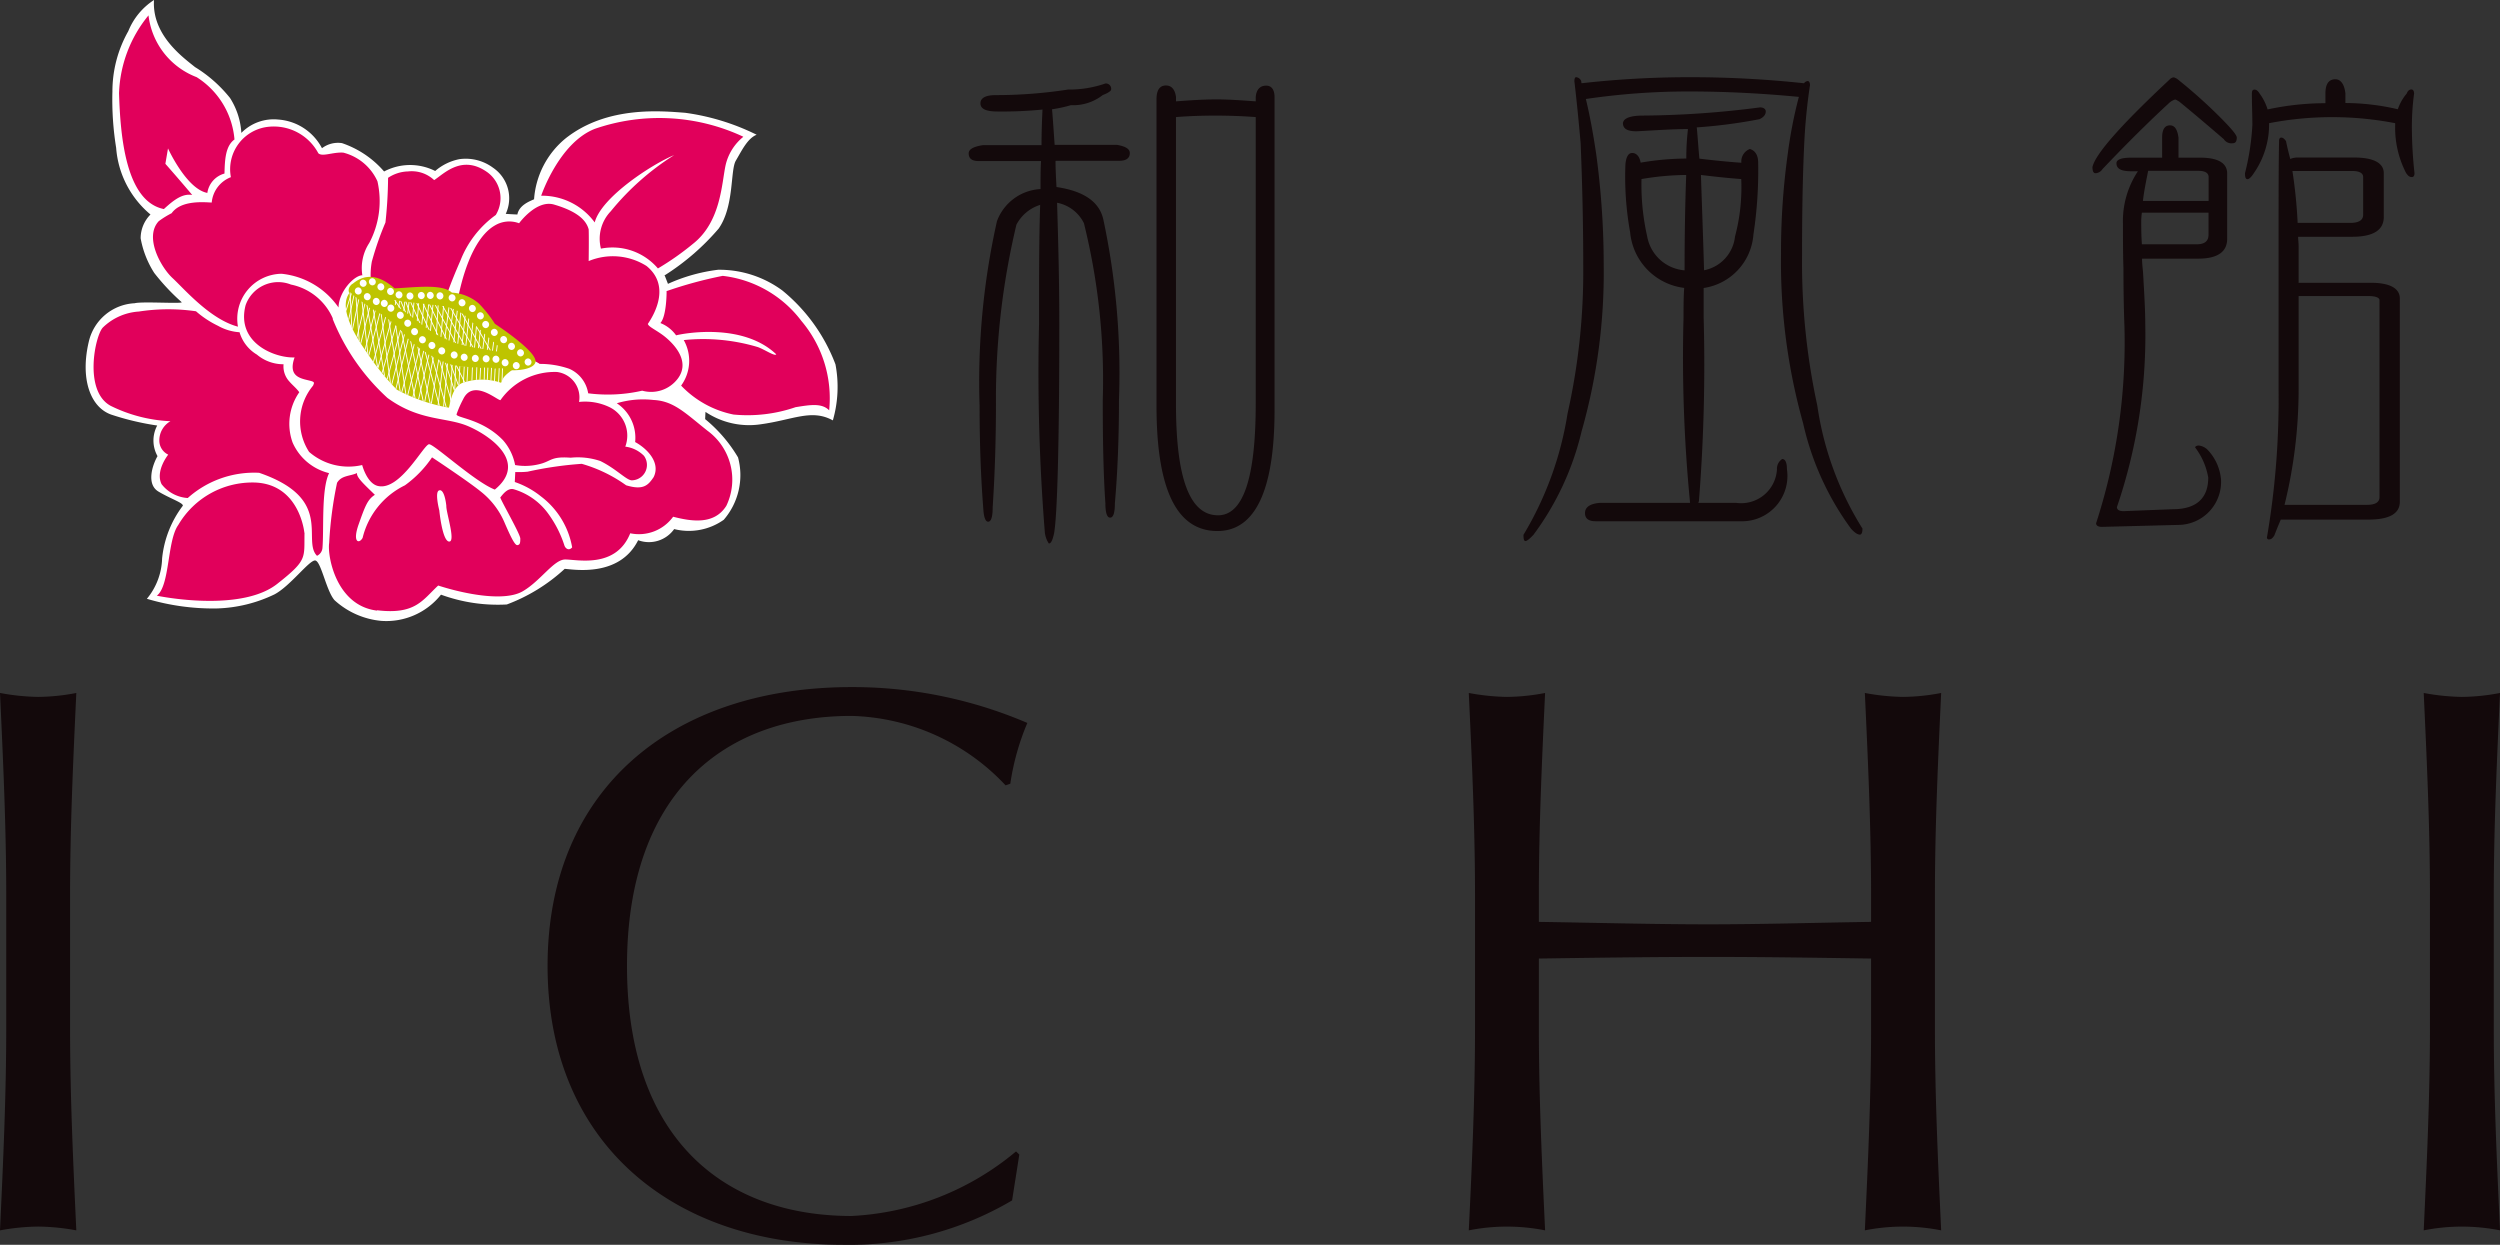 <svg height="55.917" viewBox="0 0 112.304 55.917" width="112.304" xmlns="http://www.w3.org/2000/svg" xmlns:xlink="http://www.w3.org/1999/xlink"><rect x="0" y="0" width="112.304" height="55.917" fill="#333333" stroke="none"/><clipPath id="a"><path d="m23.63 18.28s1.184.816 1.6 1.17a5.021 5.021 0 0 0 1.515.809c.6.221 1.971.338 2.3.493-.456-.39-1.17-1.052-1.464-1.309a2.327 2.327 0 0 0 -1.648-.883c-1.037-.1-1.832-.228-2.3-.28z" transform="translate(-23.63 -18.28)"/></clipPath><clipPath id="b"><path d="m21.3 17.857a7.165 7.165 0 0 0 1.074.772 5.5 5.5 0 0 1 1.6 1.383 5.249 5.249 0 0 0 2.126 1.14c.728.11 2.243.081 2.5.184-.287.221-.412.309-.508.588a2.666 2.666 0 0 0 -1.743.007c-.456.191-.544.9-.6 1.111a7.757 7.757 0 0 1 -2.339-.809 11.331 11.331 0 0 1 -1.383-1.721c-.4-.566-1.317-1.971-.713-2.663z" transform="translate(-21.107 -17.85)"/></clipPath><path d="m.28 51.392c0-3.008-.14-6.054-.28-9.062a10.043 10.043 0 0 0 1.714.177 9.352 9.352 0 0 0 1.714-.177c-.14 3.008-.28 6.054-.28 9.062v6.017c0 3.008.14 6.054.28 9.062a10.014 10.014 0 0 0 -1.714-.171 10.014 10.014 0 0 0 -1.714.171c.14-3.008.28-6.054.28-9.062z" fill="#13090b" transform="translate(0 -11.201)"/><path d="m54.308 65.03a14.365 14.365 0 0 1 -7.576 1.993c-7.679 0-13.291-4.582-13.291-12.526s5.6-12.526 13.652-12.526a19.929 19.929 0 0 1 7.9 1.611 11.1 11.1 0 0 0 -.765 2.729l-.213.074a9.82 9.82 0 0 0 -6.922-3.119c-5.715 0-10.084 3.464-10.084 11.232s4.369 11.232 10.084 11.232a12.458 12.458 0 0 0 7.392-2.9l.147.14z" fill="#13090b" transform="translate(-8.843 -11.106)"/><path d="m107.773 51.392c0-3.008-.14-6.054-.28-9.062a10.043 10.043 0 0 0 1.714.177 9.352 9.352 0 0 0 1.714-.177c-.14 3.008-.28 6.054-.28 9.062v6.017c0 3.008.14 6.054.28 9.062a8.765 8.765 0 0 0 -3.428 0c.14-3.008.28-6.054.28-9.062v-3.148c-2.449-.037-4.862-.074-7.311-.074s-5.156.037-7.613.074v3.148c0 3.008.14 6.054.28 9.062a8.765 8.765 0 0 0 -3.428 0c.147-3.008.28-6.054.28-9.062v-6.017c0-3.008-.14-6.054-.28-9.062a10.043 10.043 0 0 0 1.714.177 9.352 9.352 0 0 0 1.714-.177c-.14 3.008-.28 6.054-.28 9.062v1.221c2.449.037 5.164.11 7.613.11s4.862-.074 7.311-.11z" fill="#13090b" transform="translate(-23.721 -11.201)"/><path d="m148.3 51.392c0-3.008-.14-6.054-.28-9.062a10.043 10.043 0 0 0 1.714.177 9.352 9.352 0 0 0 1.714-.177c-.14 3.008-.28 6.054-.28 9.062v6.017c0 3.008.14 6.054.28 9.062a8.765 8.765 0 0 0 -3.428 0c.14-3.008.28-6.054.28-9.062z" fill="#13090b" transform="translate(-39.143 -11.201)"/><path d="m70.362 24.507c-1.28 0-1.89-1.67-1.89-5.009v-12.88c.566-.044 1.155-.066 1.773-.066s1.2.022 1.809.066v12.882q0 5.007-1.692 5.007zm-7.289-15.925h2.854c.309 0 .471-.118.471-.346 0-.184-.184-.3-.566-.368h-2.81c-.044-.6-.074-1.118-.118-1.6a5.938 5.938 0 0 0 .846-.184 2.165 2.165 0 0 0 1.434-.456c.235-.088.375-.184.375-.25a.237.237 0 0 0 -.259-.268 4.937 4.937 0 0 1 -1.677.272 21.335 21.335 0 0 1 -3.251.25c-.471 0-.684.14-.684.368 0 .257.257.368.78.368a18.078 18.078 0 0 0 2.008-.088c-.022.478-.044 1-.044 1.6h-2.639c-.419.066-.633.184-.633.368 0 .228.14.346.449.346h2.8c-.022.368-.022.8-.022 1.258a2.212 2.212 0 0 0 -1.957 1.442 32.979 32.979 0 0 0 -.78 8.3c0 1.6.051 3.156.169 4.649.022.36.1.552.213.552.14 0 .206-.228.206-.647.1-1.53.147-3.089.147-4.641a33.657 33.657 0 0 1 .919-8.054 1.806 1.806 0 0 1 1.067-.89c-.051 1.508-.051 3.3-.051 5.377a90.086 90.086 0 0 0 .257 9.29 1.105 1.105 0 0 0 .184.544c.1 0 .169-.154.235-.456.14-.78.235-3.884.235-9.378 0-2.008-.051-3.84-.1-5.473a1.7 1.7 0 0 1 1.206.919 29.194 29.194 0 0 1 .846 7.937c0 1.692.022 3.229.118 4.649 0 .4.066.64.213.64s.213-.228.213-.64c.118-1.353.184-2.913.184-4.649a33.045 33.045 0 0 0 -.706-8.121c-.184-.78-.868-1.258-2.1-1.442-.022-.4-.044-.8-.044-1.162zm5.4-2.677v-.184c-.044-.346-.206-.522-.449-.522-.28 0-.427.206-.427.618v13.77c0 3.751.9 5.627 2.736 5.627 1.7 0 2.567-1.832 2.567-5.443v-14.043c0-.346-.14-.522-.375-.522-.28 0-.449.184-.471.522v.184c-.611-.044-1.2-.088-1.765-.088-.611 0-1.221.044-1.817.088z" fill="#13090b" transform="translate(-15.645 -1.359)"/><path d="m100.278 13.4a1.854 1.854 0 0 1 -1.678-1.516 10.542 10.542 0 0 1 -.257-2.584 12.356 12.356 0 0 1 2.008-.184c-.044 1.194-.073 2.636-.073 4.284zm-4.619-8.393s-.022-.022-.022-.1a.272.272 0 0 0 -.235-.184c-.044 0-.074.066-.074.184.1.846.191 1.765.28 2.773.074 1.78.118 3.641.118 5.531a29.121 29.121 0 0 1 -.706 6.627 15.146 15.146 0 0 1 -1.979 5.443c0 .184.022.28.088.28s.191-.1.36-.28a12.685 12.685 0 0 0 2.163-4.649 26.033 26.033 0 0 0 .993-7.5 37.246 37.246 0 0 0 -.331-4.913c-.147-1.008-.309-1.854-.471-2.516a31.563 31.563 0 0 1 4.641-.338c1.648 0 3.3.088 4.928.243a20.051 20.051 0 0 0 -.493 2.516 32.058 32.058 0 0 0 -.309 4.553 26.809 26.809 0 0 0 .993 7.591 12.682 12.682 0 0 0 2.148 4.732c.162.184.3.272.4.272.074 0 .118-.088.118-.272a14.253 14.253 0 0 1 -2.03-5.531 30.427 30.427 0 0 1 -.684-6.7c0-1.78.022-3.479.1-5.1a25.479 25.479 0 0 1 .257-2.589c0-.11-.044-.184-.1-.184a.236.236 0 0 0 -.169.1 47.815 47.815 0 0 0 -5.134-.272 43.354 43.354 0 0 0 -4.862.272zm5.186 1.971a23.266 23.266 0 0 0 2.8-.368c.184-.088.28-.206.28-.346 0-.11-.1-.184-.257-.184a42.6 42.6 0 0 1 -5.259.368c-.566 0-.875.118-.9.338 0 .25.191.368.611.368.853-.044 1.626-.1 2.31-.1a11.063 11.063 0 0 0 -.074 1.324 12.451 12.451 0 0 0 -2.052.184c-.044-.272-.191-.434-.375-.434s-.28.184-.309.522a14.1 14.1 0 0 0 .213 3.045 2.775 2.775 0 0 0 2.427 2.494c-.029.434-.029.89-.029 1.346a67 67 0 0 0 .287 8.238c0 .044 0 .074.022.074h-4.08c-.449.037-.655.206-.655.456 0 .228.14.368.471.368h6.5a2.038 2.038 0 0 0 2.1-2.339c0-.294-.074-.456-.213-.456a.517.517 0 0 0 -.235.456 1.609 1.609 0 0 1 -1.817 1.515h-1.711a.183.183 0 0 1 .022-.074 77.694 77.694 0 0 0 .213-8.238v-1.341a2.627 2.627 0 0 0 2.236-2.405 19.109 19.109 0 0 0 .213-3.222c0-.346-.14-.552-.375-.618a.6.6 0 0 0 -.382.53v.088c-.633-.044-1.273-.11-1.883-.184-.044-.456-.074-.934-.118-1.412zm1.978 2.322a8.559 8.559 0 0 1 -.28 2.582 1.731 1.731 0 0 1 -1.39 1.515c-.044-1.6-.1-3.023-.14-4.281.611.074 1.206.14 1.817.184z" fill="#13090b" transform="translate(-24.604 -1.256)"/><path d="m130.011 12.235c-.029-.412-.029-.736-.029-.964a2.789 2.789 0 0 1 .029-.456h2.994v.985c0 .3-.184.434-.522.434zm1.434-7.5a.283.283 0 0 0 -.191.1c-2.17 2.03-3.325 3.332-3.464 3.928 0 .184.044.28.14.28a.393.393 0 0 0 .309-.184c1.133-1.192 2.126-2.17 2.972-2.95a.734.734 0 0 1 .287-.177c.051 0 .1.044.184.088.4.324 1.059.875 2.008 1.692a.406.406 0 0 0 .4.184c.118 0 .184-.074.184-.257 0-.11-.235-.39-.662-.824a22.807 22.807 0 0 0 -1.979-1.78.511.511 0 0 0 -.191-.1zm-1.6 4.2a4.046 4.046 0 0 0 -.684 2.405c0 .662 0 1.331.022 1.971 0 1.147.022 2.015.044 2.6a26.31 26.31 0 0 1 -1.273 8.856c0 .088.074.162.257.162l3.42-.088a1.933 1.933 0 0 0 1.935-2.037 2.214 2.214 0 0 0 -.611-1.346.69.69 0 0 0 -.382-.184c-.118 0-.169.051-.169.088a3.1 3.1 0 0 1 .588 1.353c0 .934-.544 1.42-1.581 1.42l-2.221.088c-.213 0-.3-.074-.3-.184a23.909 23.909 0 0 0 1.273-8.209c0-.6-.044-1.368-.1-2.332-.022-.228-.044-.434-.044-.618h2.523c.853 0 1.3-.294 1.3-.89v-2.94c0-.456-.4-.706-1.2-.706h-.986v-.9c-.051-.368-.169-.552-.382-.552q-.353 0-.353.552v.9h-1.39c-.449 0-.662.088-.662.25 0 .25.213.36.662.36h.309zm.213 1.353c.044-.412.14-.875.235-1.353h2.266c.287 0 .449.1.449.272v1.081zm8.2-4.391a12.31 12.31 0 0 0 -2.6.28 2.343 2.343 0 0 0 -.353-.706c-.074-.118-.14-.184-.235-.184s-.118.066-.118.184c0 .478.022.964.022 1.412a11.144 11.144 0 0 1 -.331 2.155c0 .177.022.272.118.272.066 0 .169-.1.28-.272a3.838 3.838 0 0 0 .684-2.243 14.87 14.87 0 0 1 5.664 0v.088a4.444 4.444 0 0 0 .493 2.155c.1.14.162.177.257.177.066 0 .118-.044.118-.177a19.368 19.368 0 0 1 -.118-2.06 11.167 11.167 0 0 1 .1-1.515c0-.118-.051-.184-.118-.184-.1 0-.169.066-.213.184a2.175 2.175 0 0 0 -.4.706 10.485 10.485 0 0 0 -2.354-.28v-.428c-.044-.412-.213-.64-.449-.64-.309 0-.449.228-.449.64v.434zm-1.839 18.043a21.718 21.718 0 0 0 .633-5.171v-4.209h3.133c.331 0 .5.074.5.184v8.849c0 .228-.184.346-.566.346h-3.7zm.633-9.989v-1.62c0-.162-.022-.294-.022-.434h2.427c.941 0 1.42-.294 1.42-.89v-1.964c0-.456-.449-.706-1.324-.706h-2.523a.84.84 0 0 0 -.353.066c-.074-.272-.14-.552-.191-.8-.066-.1-.14-.162-.213-.162s-.1.066-.1.162c-.022 1.1-.022 2.677-.022 4.737v6.451a36.8 36.8 0 0 1 -.522 6.613.083.083 0 0 0 .1.088c.1 0 .169-.074.235-.184q.143-.375.287-.706h3.935c.949 0 1.412-.272 1.412-.8v-9.132c0-.456-.449-.706-1.295-.706h-3.258zm-.044-2.677a22.11 22.11 0 0 0 -.235-2.332h2.685c.331 0 .493.1.493.272v1.692c0 .257-.213.368-.588.368h-2.363z" fill="#13090b" transform="translate(-33.794 -1.261)"/><path d="m31.224 12.389a10.734 10.734 0 0 0 2.442-2.111c.706-1.008.515-2.619.772-3.053s.522-1 .934-1.162a10.358 10.358 0 0 0 -3.207-.986c-1.052-.077-3.494-.33-5.365 1.141a3.891 3.891 0 0 0 -1.427 2.744c-.228.1-.669.272-.75.684-.206-.007-.522-.029-.522-.029a1.66 1.66 0 0 0 -.574-2.074 2.056 2.056 0 0 0 -1.515-.382 2.363 2.363 0 0 0 -1.081.53 2.5 2.5 0 0 0 -2.295.022 4.335 4.335 0 0 0 -1.89-1.273 1.187 1.187 0 0 0 -.9.228 2.408 2.408 0 0 0 -1.967-1.288 2.035 2.035 0 0 0 -1.655.6 3.265 3.265 0 0 0 -.508-1.567 6.05 6.05 0 0 0 -1.574-1.39c-.542-.439-1.942-1.439-1.842-3.013a3.006 3.006 0 0 0 -1.155 1.4 5.493 5.493 0 0 0 -.713 2.714 13.551 13.551 0 0 0 .168 2.528 4.315 4.315 0 0 0 1.542 2.994 1.519 1.519 0 0 0 -.442 1.066 4.288 4.288 0 0 0 .611 1.559 9.735 9.735 0 0 0 1.236 1.317c-.037.074-1.787-.044-2.118.044a2.227 2.227 0 0 0 -2.052 1.7c-.4 1.662.044 2.957.993 3.3a12.107 12.107 0 0 0 2.074.493 1.433 1.433 0 0 0 .014 1.375c-.243.427-.5 1.265.037 1.589s1.125.508 1.1.64a4.689 4.689 0 0 0 -.931 2.371 2.966 2.966 0 0 1 -.684 1.809 10.442 10.442 0 0 0 3.133.434 6.371 6.371 0 0 0 2.6-.633c.7-.368 1.559-1.537 1.824-1.523s.5 1.368.875 1.787a3.607 3.607 0 0 0 2.088.926 3.136 3.136 0 0 0 2.692-1.177 7.416 7.416 0 0 0 2.957.441 7.916 7.916 0 0 0 2.6-1.6c.39.022 2.457.4 3.3-1.287a1.391 1.391 0 0 0 1.618-.5 2.712 2.712 0 0 0 2.229-.419 3.069 3.069 0 0 0 .64-2.8 6.486 6.486 0 0 0 -1.478-1.721l.015-.324a3.52 3.52 0 0 0 2.464.559c1.478-.2 2.3-.706 3.258-.177a5.423 5.423 0 0 0 .118-2.516 7.868 7.868 0 0 0 -2.383-3.317 4.768 4.768 0 0 0 -2.891-.934 7.719 7.719 0 0 0 -2.251.633l-.14-.36z" fill="#fff" transform="translate(-1.382 -.01)"/><path d="m18.748 14.424a2.062 2.062 0 0 1 .309-1.456 4.017 4.017 0 0 0 .368-2.773 2.306 2.306 0 0 0 -1.537-1.287c-.478-.029-.934.2-1.118.029a2.267 2.267 0 0 0 -2.214-1.192 1.917 1.917 0 0 0 -1.714 2.266 1.348 1.348 0 0 0 -.861 1.14c-.346-.015-1.375-.118-1.8.478a4 4 0 0 0 -.581.36c-.662.713.1 2.074.618 2.552s1.692 1.861 2.942 2.185a2.02 2.02 0 0 1 1.957-2.376 3.542 3.542 0 0 1 2.56 1.515c.015-.713.7-1.449 1.081-1.449z" fill="#e1005b" transform="translate(-2.47 -2.052)"/><path d="m22.7 14.381a13.613 13.613 0 0 1 .6-1.714 19.762 19.762 0 0 0 .118-2.008 1.683 1.683 0 0 1 .9-.287 1.468 1.468 0 0 1 1.17.39c.427-.272 1.25-1.177 2.4-.346a1.443 1.443 0 0 1 .368 1.912 4.567 4.567 0 0 0 -1.589 2.052c-.471 1.067-.677 1.721-.677 1.721s-2.729.184-3.251-.257a3.291 3.291 0 0 1 -.044-1.456z" fill="#e1005b" transform="translate(-5.985 -2.671)"/><path d="m27.906 16.977s.4-2.8 1.7-3.545a1.254 1.254 0 0 1 1.089-.1s.78-1.074 1.574-.839c1.155.338 1.456.772 1.552 1.111.015.353 0 1.427 0 1.427a2.829 2.829 0 0 1 2.6.221c1.059.861.4 2.1.059 2.6.022.14.456.309.824.625.544.463 1.022 1.162.522 1.832a1.5 1.5 0 0 1 -1.6.544 6.939 6.939 0 0 1 -2.427.118 1.446 1.446 0 0 0 -.846-1.1 4.022 4.022 0 0 0 -1.331-.221c-.7-.485-3.869-1.037-3.729-2.677z" fill="#e1005b" transform="translate(-7.377 -3.303)"/><path d="m29.956 25.762a2.359 2.359 0 0 1 .559 1.133 2.588 2.588 0 0 0 1.044-.029c.6-.132.522-.368 1.449-.3a3.179 3.179 0 0 1 1.331.147c.728.353 1.206.9 1.442.868a.692.692 0 0 0 .522-1.1 1.429 1.429 0 0 0 -.839-.412 1.422 1.422 0 0 0 -.677-1.758 2.519 2.519 0 0 0 -1.4-.25 1.153 1.153 0 0 0 -.993-1.346 2.978 2.978 0 0 0 -2.538 1.265c-.14.015-1.228-.986-1.677-.037a4.682 4.682 0 0 0 -.294.669c-.044.169 1.133.191 2.074 1.155z" fill="#e1005b" transform="translate(-7.375 -6.005)"/><path d="m18.881 18.886a9.688 9.688 0 0 0 2.464 3.56c1.464 1.067 2.655.846 3.648 1.28s2.67 1.618 1.177 2.839c-.883-.338-2.714-2.03-2.95-2.037s-1.295 2.1-2.295 1.876c-.5-.11-.713-.942-.713-.942a2.7 2.7 0 0 1 -2.383-.588 2.513 2.513 0 0 1 .177-2.979c.037-.1.088-.154-.066-.2-.382-.118-1.1-.125-.765-1.067-.868.037-2.641-.64-2.2-2.346a1.552 1.552 0 0 1 2.037-.927 2.619 2.619 0 0 1 1.888 1.538z" fill="#e1005b" transform="translate(-3.942 -4.572)"/><path d="m13.045 20.93a1.741 1.741 0 0 1 -.772-1 2.255 2.255 0 0 1 -.964-.287 4.377 4.377 0 0 1 -.993-.655 8.693 8.693 0 0 0 -2.567.012 2.549 2.549 0 0 0 -1.611.713c-.346.338-.89 2.854.346 3.523a6.708 6.708 0 0 0 2.685.691.992.992 0 0 0 -.5.868.7.7 0 0 0 .4.633s-.588.728-.3 1.324a1.616 1.616 0 0 0 1.177.625 4.473 4.473 0 0 1 3.207-1.133c3.391 1.162 1.905 3.03 2.6 3.729a.431.431 0 0 0 .243-.338c.074-.809-.059-2.655.3-3.376a2.407 2.407 0 0 1 -1.64-1.375 2.476 2.476 0 0 1 .3-2.258c-.11-.162-.316-.331-.441-.478a1 1 0 0 1 -.265-.78 1.84 1.84 0 0 1 -1.206-.441z" fill="#e1005b" transform="translate(-1.512 -5.005)"/><path d="m42.127 8.067a2.3 2.3 0 0 0 -.787 1.25c-.184.816-.2 2.56-1.478 3.56a12.331 12.331 0 0 1 -1.567 1.1 2.676 2.676 0 0 0 -2.56-.89 1.784 1.784 0 0 1 .441-1.677 11.768 11.768 0 0 1 2.847-2.523c-.934.375-3.273 1.876-3.567 3.023a2.935 2.935 0 0 0 -2.405-1.2s.8-2.383 2.42-3.008a8.884 8.884 0 0 1 6.649.353z" fill="#e1005b" transform="translate(-8.74 -1.918)"/><path d="m40.61 17.55s.007 1.118-.28 1.427a1.566 1.566 0 0 1 .706.552c.338-.088 2.994-.581 4.5.853-.066.1-.493-.2-.824-.324a8.528 8.528 0 0 0 -3.332-.316 1.894 1.894 0 0 1 -.118 2.045 4.472 4.472 0 0 0 2.354 1.3 6.622 6.622 0 0 0 2.788-.331c.633-.1 1.17-.2 1.508.14a5.367 5.367 0 0 0 -1.243-4.009 5.169 5.169 0 0 0 -3.538-2.03 18.843 18.843 0 0 0 -2.538.691z" fill="#e1005b" transform="translate(-10.665 -4.465)"/><path d="m22.251 33.88c1.721.206 2.037-.456 2.744-1.111 1.243.4 2.994.728 3.8.257s1.39-1.42 1.9-1.427 2.28.434 2.927-1.177a1.9 1.9 0 0 0 1.927-.743c.809.206 1.846.382 2.391-.493a2.721 2.721 0 0 0 -.846-3.369c-1-.794-1.515-1.339-2.427-1.383a4.108 4.108 0 0 0 -1.648.147 1.861 1.861 0 0 1 .824 1.743c.53.287 1.155.919.831 1.574-.25.375-.471.6-1.236.368a6.463 6.463 0 0 0 -1.993-.964 16.548 16.548 0 0 0 -2.435.353 3.927 3.927 0 0 1 -.552.015l-.022.449a3.851 3.851 0 0 1 1.177.647 3.657 3.657 0 0 1 1.4 2.288c-.132.162-.3.074-.353-.1a5 5 0 0 0 -.787-1.5 2.942 2.942 0 0 0 -1.478-1.008c-.294-.081-.522.265-.611.368.066.206.9 1.648.9 1.846s-.015.28-.132.294-.309-.4-.559-.971a3.529 3.529 0 0 0 -1.074-1.427c-.544-.449-2.2-1.545-2.2-1.545a4.982 4.982 0 0 1 -1.219 1.257 3.561 3.561 0 0 0 -1.9 2.361c-.154.28-.471.221-.177-.611s.4-1.111.728-1.324c-.419-.412-.846-.787-.8-.978-.324.147-.7.1-.9.441a17.619 17.619 0 0 0 -.353 2.7c-.088.581.309 2.817 2.148 3.038zm2.81-5.392c.235-.022.3.706.3.706-.015.28.434 1.618.125 1.6s-.441-1.4-.441-1.4-.228-.875.007-.9z" fill="#e1005b" transform="translate(-5.311 -6.466)"/><path d="m16.207 31.736s-.2-2.163-2.192-2.258a3.857 3.857 0 0 0 -3.472 1.905c-.508.706-.368 2.722-.964 3.178 1.206.235 4.031.552 5.406-.53s1.206-1.155 1.228-2.295z" fill="#e1005b" transform="translate(-2.534 -7.801)"/><path d="m11.234 8.938a1.063 1.063 0 0 1 .772-.883c.015-.625.044-1.236.449-1.53a3.667 3.667 0 0 0 -1.7-2.8 3.391 3.391 0 0 1 -2.162-2.775 5.81 5.81 0 0 0 -1.324 3.5c.059 1.9.294 4.855 2.015 5.2.463-.427.846-.706 1.273-.633-.581-.691-1.206-1.4-1.206-1.4l.118-.691s.831 1.832 1.773 2z" fill="#e1005b" transform="translate(-1.922 -.259)"/><path d="m21.3 17.857a7.165 7.165 0 0 0 1.074.772 5.5 5.5 0 0 1 1.6 1.383 5.249 5.249 0 0 0 2.126 1.14c.728.11 2.243.081 2.5.184-.287.221-.412.309-.508.588a2.666 2.666 0 0 0 -1.743.007c-.456.191-.544.9-.6 1.111a7.757 7.757 0 0 1 -2.339-.809 11.331 11.331 0 0 1 -1.383-1.721c-.4-.566-1.317-1.971-.713-2.663z" fill="#bec400" transform="translate(-5.582 -4.728)"/><path d="m21.468 17.236c.28-.228.9-.669 1.89.2.927-.044 2.133-.213 2.574.191a2.025 2.025 0 0 1 1.206.485 5.634 5.634 0 0 1 .728.919s1.655 1.074 1.809 1.6c.066.14-.037.456-.942.485a14.2 14.2 0 0 1 -2.074-.147 3.77 3.77 0 0 1 -2.449-.993c-.684-.537-1.434-1.412-1.684-1.5-1.177-.53-1.456-.919-1.067-1.243z" fill="#bec400" transform="translate(-5.632 -4.482)"/><g fill="#fff"><path d="m31.03 21.1a.168.168 0 0 0 .147.169.157.157 0 0 0 .162-.154.168.168 0 0 0 -.147-.169.157.157 0 0 0 -.162.154z" transform="translate(-8.206 -5.548)"/><path d="m30.55 20.684a.162.162 0 0 0 .147.169.153.153 0 0 0 .162-.154.168.168 0 0 0 -.147-.169.157.157 0 0 0 -.162.154z" transform="translate(-8.079 -5.436)"/><path d="m29.98 20.244a.168.168 0 0 0 .147.169.157.157 0 0 0 .162-.154.168.168 0 0 0 -.147-.169.157.157 0 0 0 -.162.154z" transform="translate(-7.929 -5.32)"/><path d="m29.45 19.764a.168.168 0 0 0 .147.169.157.157 0 0 0 .162-.154.162.162 0 0 0 -.147-.169.157.157 0 0 0 -.162.154z" transform="translate(-7.788 -5.193)"/><path d="m29.13 19.234a.168.168 0 0 0 .147.169.157.157 0 0 0 .162-.154.168.168 0 0 0 -.147-.169.157.157 0 0 0 -.162.154z" transform="translate(-7.704 -5.053)"/><path d="m28.64 18.784a.168.168 0 0 0 .147.169.157.157 0 0 0 .162-.154.168.168 0 0 0 -.147-.169.157.157 0 0 0 -.162.154z" transform="translate(-7.574 -4.934)"/><path d="m28.01 18.434a.162.162 0 0 0 .147.169.157.157 0 0 0 .162-.154.168.168 0 0 0 -.147-.169.157.157 0 0 0 -.162.154z" transform="translate(-7.408 -4.841)"/><path d="m27.4 18.134a.168.168 0 0 0 .147.169.157.157 0 0 0 .162-.154.168.168 0 0 0 -.147-.169.157.157 0 0 0 -.162.154z" transform="translate(-7.246 -4.762)"/><path d="m26.66 18.014a.168.168 0 0 0 .147.169.157.157 0 0 0 .162-.154.162.162 0 0 0 -.147-.169.157.157 0 0 0 -.162.154z" transform="translate(-7.051 -4.73)"/><path d="m26.07 17.984a.168.168 0 0 0 .147.169.157.157 0 0 0 .162-.153.168.168 0 0 0 -.147-.169.157.157 0 0 0 -.162.153z" transform="translate(-6.895 -4.722)"/><path d="m25.52 17.994a.168.168 0 0 0 .147.169.157.157 0 0 0 .162-.154.162.162 0 0 0 -.147-.169.157.157 0 0 0 -.162.154z" transform="translate(-6.749 -4.725)"/><path d="m24.83 18.024a.162.162 0 0 0 .147.169.157.157 0 0 0 .162-.154.168.168 0 0 0 -.147-.169.157.157 0 0 0 -.162.154z" transform="translate(-6.567 -4.733)"/><path d="m24.16 17.954a.168.168 0 0 0 .147.169.157.157 0 0 0 .162-.154.168.168 0 0 0 -.147-.169.157.157 0 0 0 -.162.154z" transform="translate(-6.389 -4.715)"/><path d="m23.64 17.744a.168.168 0 0 0 .147.169.157.157 0 0 0 .162-.154.168.168 0 0 0 -.147-.169.157.157 0 0 0 -.162.154z" transform="translate(-6.252 -4.659)"/><path d="m23.05 17.464a.168.168 0 0 0 .147.169.157.157 0 0 0 .162-.154.168.168 0 0 0 -.147-.169.157.157 0 0 0 -.162.154z" transform="translate(-6.096 -4.585)"/><path d="m22.53 17.154a.168.168 0 0 0 .147.169.157.157 0 0 0 .162-.154.168.168 0 0 0 -.147-.169.157.157 0 0 0 -.162.154z" transform="translate(-5.958 -4.503)"/><path d="m21.97 17.244a.168.168 0 0 0 .147.169.157.157 0 0 0 .162-.154.168.168 0 0 0 -.147-.169.157.157 0 0 0 -.162.154z" transform="translate(-5.81 -4.527)"/><path d="m21.67 17.714a.162.162 0 0 0 .147.169.157.157 0 0 0 .162-.154.168.168 0 0 0 -.147-.169.157.157 0 0 0 -.162.154z" transform="translate(-5.731 -4.651)"/><path d="m22.22 18.064a.168.168 0 0 0 .147.169.157.157 0 0 0 .162-.154.168.168 0 0 0 -.147-.169.157.157 0 0 0 -.162.154z" transform="translate(-5.876 -4.744)"/><path d="m22.77 18.354a.168.168 0 0 0 .147.169.157.157 0 0 0 .162-.154.168.168 0 0 0 -.147-.169.157.157 0 0 0 -.162.154z" transform="translate(-6.022 -4.82)"/><path d="m23.26 18.474a.168.168 0 0 0 .147.169.157.157 0 0 0 .162-.154.168.168 0 0 0 -.147-.169.157.157 0 0 0 -.162.154z" transform="translate(-6.151 -4.852)"/><path d="m23.66 18.764a.168.168 0 0 0 .147.169.157.157 0 0 0 .162-.154.162.162 0 0 0 -.147-.169.157.157 0 0 0 -.162.154z" transform="translate(-6.257 -4.929)"/><path d="m24.24 19.2a.168.168 0 0 0 .147.169.157.157 0 0 0 .162-.154.168.168 0 0 0 -.147-.169.157.157 0 0 0 -.162.154z" transform="translate(-6.411 -5.045)"/><path d="m24.69 19.684a.168.168 0 0 0 .147.169.157.157 0 0 0 .163-.153.168.168 0 0 0 -.147-.169.157.157 0 0 0 -.163.153z" transform="translate(-6.53 -5.172)"/><path d="m25.11 20.2a.168.168 0 0 0 .147.169.157.157 0 0 0 .162-.154.168.168 0 0 0 -.147-.169.157.157 0 0 0 -.162.154z" transform="translate(-6.641 -5.31)"/><path d="m25.59 20.694a.168.168 0 0 0 .147.169.157.157 0 0 0 .162-.154.168.168 0 0 0 -.147-.169.157.157 0 0 0 -.162.154z" transform="translate(-6.768 -5.439)"/><path d="m26.17 21.044a.168.168 0 0 0 .147.169.157.157 0 0 0 .162-.154.168.168 0 0 0 -.147-.169.157.157 0 0 0 -.162.154z" transform="translate(-6.921 -5.532)"/><path d="m26.77 21.374a.168.168 0 0 0 .147.169.157.157 0 0 0 .162-.154.162.162 0 0 0 -.147-.169.157.157 0 0 0 -.162.154z" transform="translate(-7.08 -5.619)"/><path d="m27.53 21.624a.162.162 0 0 0 .147.169.157.157 0 0 0 .162-.154.168.168 0 0 0 -.147-.169.157.157 0 0 0 -.162.154z" transform="translate(-7.281 -5.685)"/><path d="m28.14 21.764a.168.168 0 0 0 .147.169.157.157 0 0 0 .162-.154.168.168 0 0 0 -.147-.169.157.157 0 0 0 -.162.154z" transform="translate(-7.442 -5.722)"/><path d="m28.82 21.834a.162.162 0 0 0 .147.169.157.157 0 0 0 .162-.154.168.168 0 0 0 -.147-.169.157.157 0 0 0 -.162.154z" transform="translate(-7.622 -5.741)"/><path d="m29.48 21.854a.162.162 0 0 0 .147.169.157.157 0 0 0 .162-.154.168.168 0 0 0 -.147-.169.157.157 0 0 0 -.162.154z" transform="translate(-7.796 -5.746)"/><path d="m30.08 21.884a.168.168 0 0 0 .147.169.157.157 0 0 0 .162-.154.168.168 0 0 0 -.147-.169.157.157 0 0 0 -.162.154z" transform="translate(-7.955 -5.754)"/><path d="m30.64 22.094a.162.162 0 0 0 .147.169.157.157 0 0 0 .162-.154.168.168 0 0 0 -.147-.169.157.157 0 0 0 -.162.154z" transform="translate(-8.103 -5.809)"/><path d="m31.32 22.274a.162.162 0 0 0 .147.169.157.157 0 0 0 .162-.154.168.168 0 0 0 -.147-.169.157.157 0 0 0 -.162.154z" transform="translate(-8.283 -5.857)"/><path d="m32.04 22.054a.168.168 0 0 0 .147.169.157.157 0 0 0 .162-.154.168.168 0 0 0 -.149-.169.157.157 0 0 0 -.16.154z" transform="translate(-8.473 -5.799)"/><path d="m31.58 21.494a.168.168 0 0 0 .147.169.157.157 0 0 0 .162-.154.168.168 0 0 0 -.147-.169.157.157 0 0 0 -.162.154z" transform="translate(-8.352 -5.651)"/></g><g style="clip-path:url(#a);fill:none;stroke:#fff;stroke-linecap:round;stroke-linejoin:round;stroke-width:.04" transform="translate(17.381 13.439)"><path d="m.037 0-.037.287" transform="translate(4.921 2.06)"/><path d="m.051 0-.051.382" transform="translate(4.744 1.92)"/><path d="m.074 0-.074.566" transform="translate(4.509 1.714)"/><path d="m.088 0-.088.677" transform="translate(4.31 1.545)"/><path d="m.088 0-.088.809" transform="translate(4.112 1.375)"/><path d="m.088 0-.088.964" transform="translate(3.935 1.214)"/><path d="m.118 0-.118 1.067" transform="translate(3.744 1.059)"/><path d="m.132 0-.132 1.228" transform="translate(3.545 .868)"/><path d="m.14 0-.14 1.309" transform="translate(3.376 .743)"/><path d="m.132 0-.132 1.383" transform="translate(3.185 .603)"/><path d="m.154 0-.154 1.42" transform="translate(3.008 .5)"/><path d="m.199 0-.199 1.427" transform="translate(2.788 .419)"/><path d="m.184 0-.184 1.39" transform="translate(2.604 .36)"/><path d="m.118 0-.118 1.375" transform="translate(2.427 .309)"/><path d="m.081 0-.081 1.331" transform="translate(2.221 .272)"/><path d="m.11 0-.11 1.155" transform="translate(1.957 .265)"/><path d="m.118 0-.118 1.081" transform="translate(1.758 .235)"/><path d="m.096 0-.096.927" transform="translate(1.567 .213)"/><path d="m.066 0-.066.802" transform="translate(1.361 .177)"/><path d="m.059 0-.059.684" transform="translate(1.155 .147)"/><path d="m.059 0-.059.493" transform="translate(.934 .14)"/><path d="m.044 0-.044.375" transform="translate(.758 .132)"/><path d="m.029 0-.029.309" transform="translate(.537 .081)"/><path d="m.022 0-.022.206" transform="translate(.375 .059)"/><path d="m0 0 .618 1.052" transform="translate(4.023 1.236)"/><path d="m0 0 .861 1.589" transform="translate(3.369 .633)"/><path d="m0 0 1.008 1.78" transform="translate(2.854 .375)"/><path d="m0 0 .986 1.795" transform="translate(2.494 .28)"/><path d="m0 0 .912 1.699" transform="translate(2.177 .272)"/><path d="m0 0 .75 1.545" transform="translate(1.92 .25)"/><path d="m0 0 .655 1.405" transform="translate(1.633 .213)"/><path d="m0 0 .559 1.214" transform="translate(1.346 .184)"/><path d="m0 0 .405.919" transform="translate(1.074 .147)"/><path d="m0 0 .228.647" transform="translate(.853 .118)"/><path d="m0 0 .213.493" transform="translate(.618 .081)"/><path d="m0 0 .265.375" transform="translate(.353 .051)"/></g><g style="clip-path:url(#b);fill:none;stroke:#fff;stroke-linecap:round;stroke-linejoin:round;stroke-width:.04" transform="translate(15.526 13.122)"><path d="m.022 0-.022.611" transform="translate(7.026 3.391)"/><path d="m.029 0-.029.662" transform="translate(6.872 3.376)"/><path d="m.029 0-.029.537" transform="translate(6.688 3.45)"/><path d="m.029 0-.029.588" transform="translate(6.526 3.391)"/><path d="m.029 0-.029.566" transform="translate(6.364 3.369)"/><path d="m.015 0-.015.581" transform="translate(6.225 3.361)"/><path d="m.029 0-.029.515" transform="translate(6.033 3.42)"/><path d="m.022 0-.022.552" transform="translate(5.872 3.391)"/><path d="m.022 0-.022.588" transform="translate(5.673 3.398)"/><path d="m.037 0-.037.655" transform="translate(5.452 3.376)"/><path d="m.037 0-.037.713" transform="translate(5.29 3.369)"/><path d="m.037 0-.037.816" transform="translate(5.092 3.347)"/><path d="m.044 0-.044 1.059" transform="translate(4.901 3.317)"/><path d="m0 1.699.081-1.699" transform="translate(4.702 3.288)"/><path d="m0 1.935.177-1.935" transform="translate(4.4 3.222)"/><path d="m.228 0-.228 1.979" transform="translate(4.15 3.133)"/><path d="m.331 0-.331 1.971" transform="translate(3.849 3.045)"/><path d="m.382 0-.382 1.971" transform="translate(3.555 2.95)"/><path d="m.463 0-.463 2.001" transform="translate(3.275 2.825)"/><path d="m.508 0-.508 2.163" transform="translate(3.01 2.597)"/><path d="m.552 0-.552 2.155" transform="translate(2.782 2.501)"/><path d="m.581 0-.581 2.236" transform="translate(2.51 2.31)"/><path d="m.559 0-.559 2.266" transform="translate(2.253 2.104)"/><path d="m.581 0-.581 2.288" transform="translate(2.061 1.905)"/><path d="m.625 0-.625 2.302" transform="translate(1.855 1.655)"/><path d="m.677 0-.677 2.302" transform="translate(1.62 1.383)"/><path d="m.603 0-.603 2.14" transform="translate(1.451 1.273)"/><path d="m.566 0-.566 2.082" transform="translate(1.238 1.096)"/><path d="m.493 0-.493 1.883" transform="translate(1.039 .971)"/><path d="m.471 0-.471 1.817" transform="translate(.855 .846)"/><path d="m.412 0-.412 1.648" transform="translate(.664 .721)"/><path d="m.375 0-.375 1.574" transform="translate(.502 .485)"/><path d="m.302 0-.302 1.442" transform="translate(.296 .294)"/><path d="m.257 0-.257 1.177" transform="translate(.12 .14)"/><path d="m.272 0-.272.875" transform="translate(-.006 .037)"/><path d="m0 0 .081 1.662" transform="translate(.2 .022)"/><path d="m0 0 .154 2.104" transform="translate(.465 .206)"/><path d="m0 0 .28 2.508" transform="translate(.73 .368)"/><path d="m0 0 .485 2.825" transform="translate(.951 .544)"/><path d="m0 0 .522 3.067" transform="translate(1.245 .802)"/><path d="m0 0 .427 3.185" transform="translate(1.598 .986)"/><path d="m0 0 .53 3.317" transform="translate(1.929 1.192)"/><path d="m0 0 .463 3.126" transform="translate(2.253 1.523)"/><path d="m0 0 .618 3.053" transform="translate(2.51 1.751)"/><path d="m0 0 .574 2.744" transform="translate(2.915 2.177)"/><path d="m0 0 .566 2.589" transform="translate(3.231 2.405)"/><path d="m0 0 .647 2.464" transform="translate(3.569 2.663)"/><path d="m0 0 .655 2.324" transform="translate(3.871 2.876)"/><path d="m0 0 .5 1.729" transform="translate(4.224 3.082)"/><path d="m0 0 .405 1.25" transform="translate(4.489 3.192)"/><path d="m0 0 .346.934" transform="translate(4.724 3.259)"/><path d="m0 0 .368.743" transform="translate(4.982 3.317)"/></g></svg>